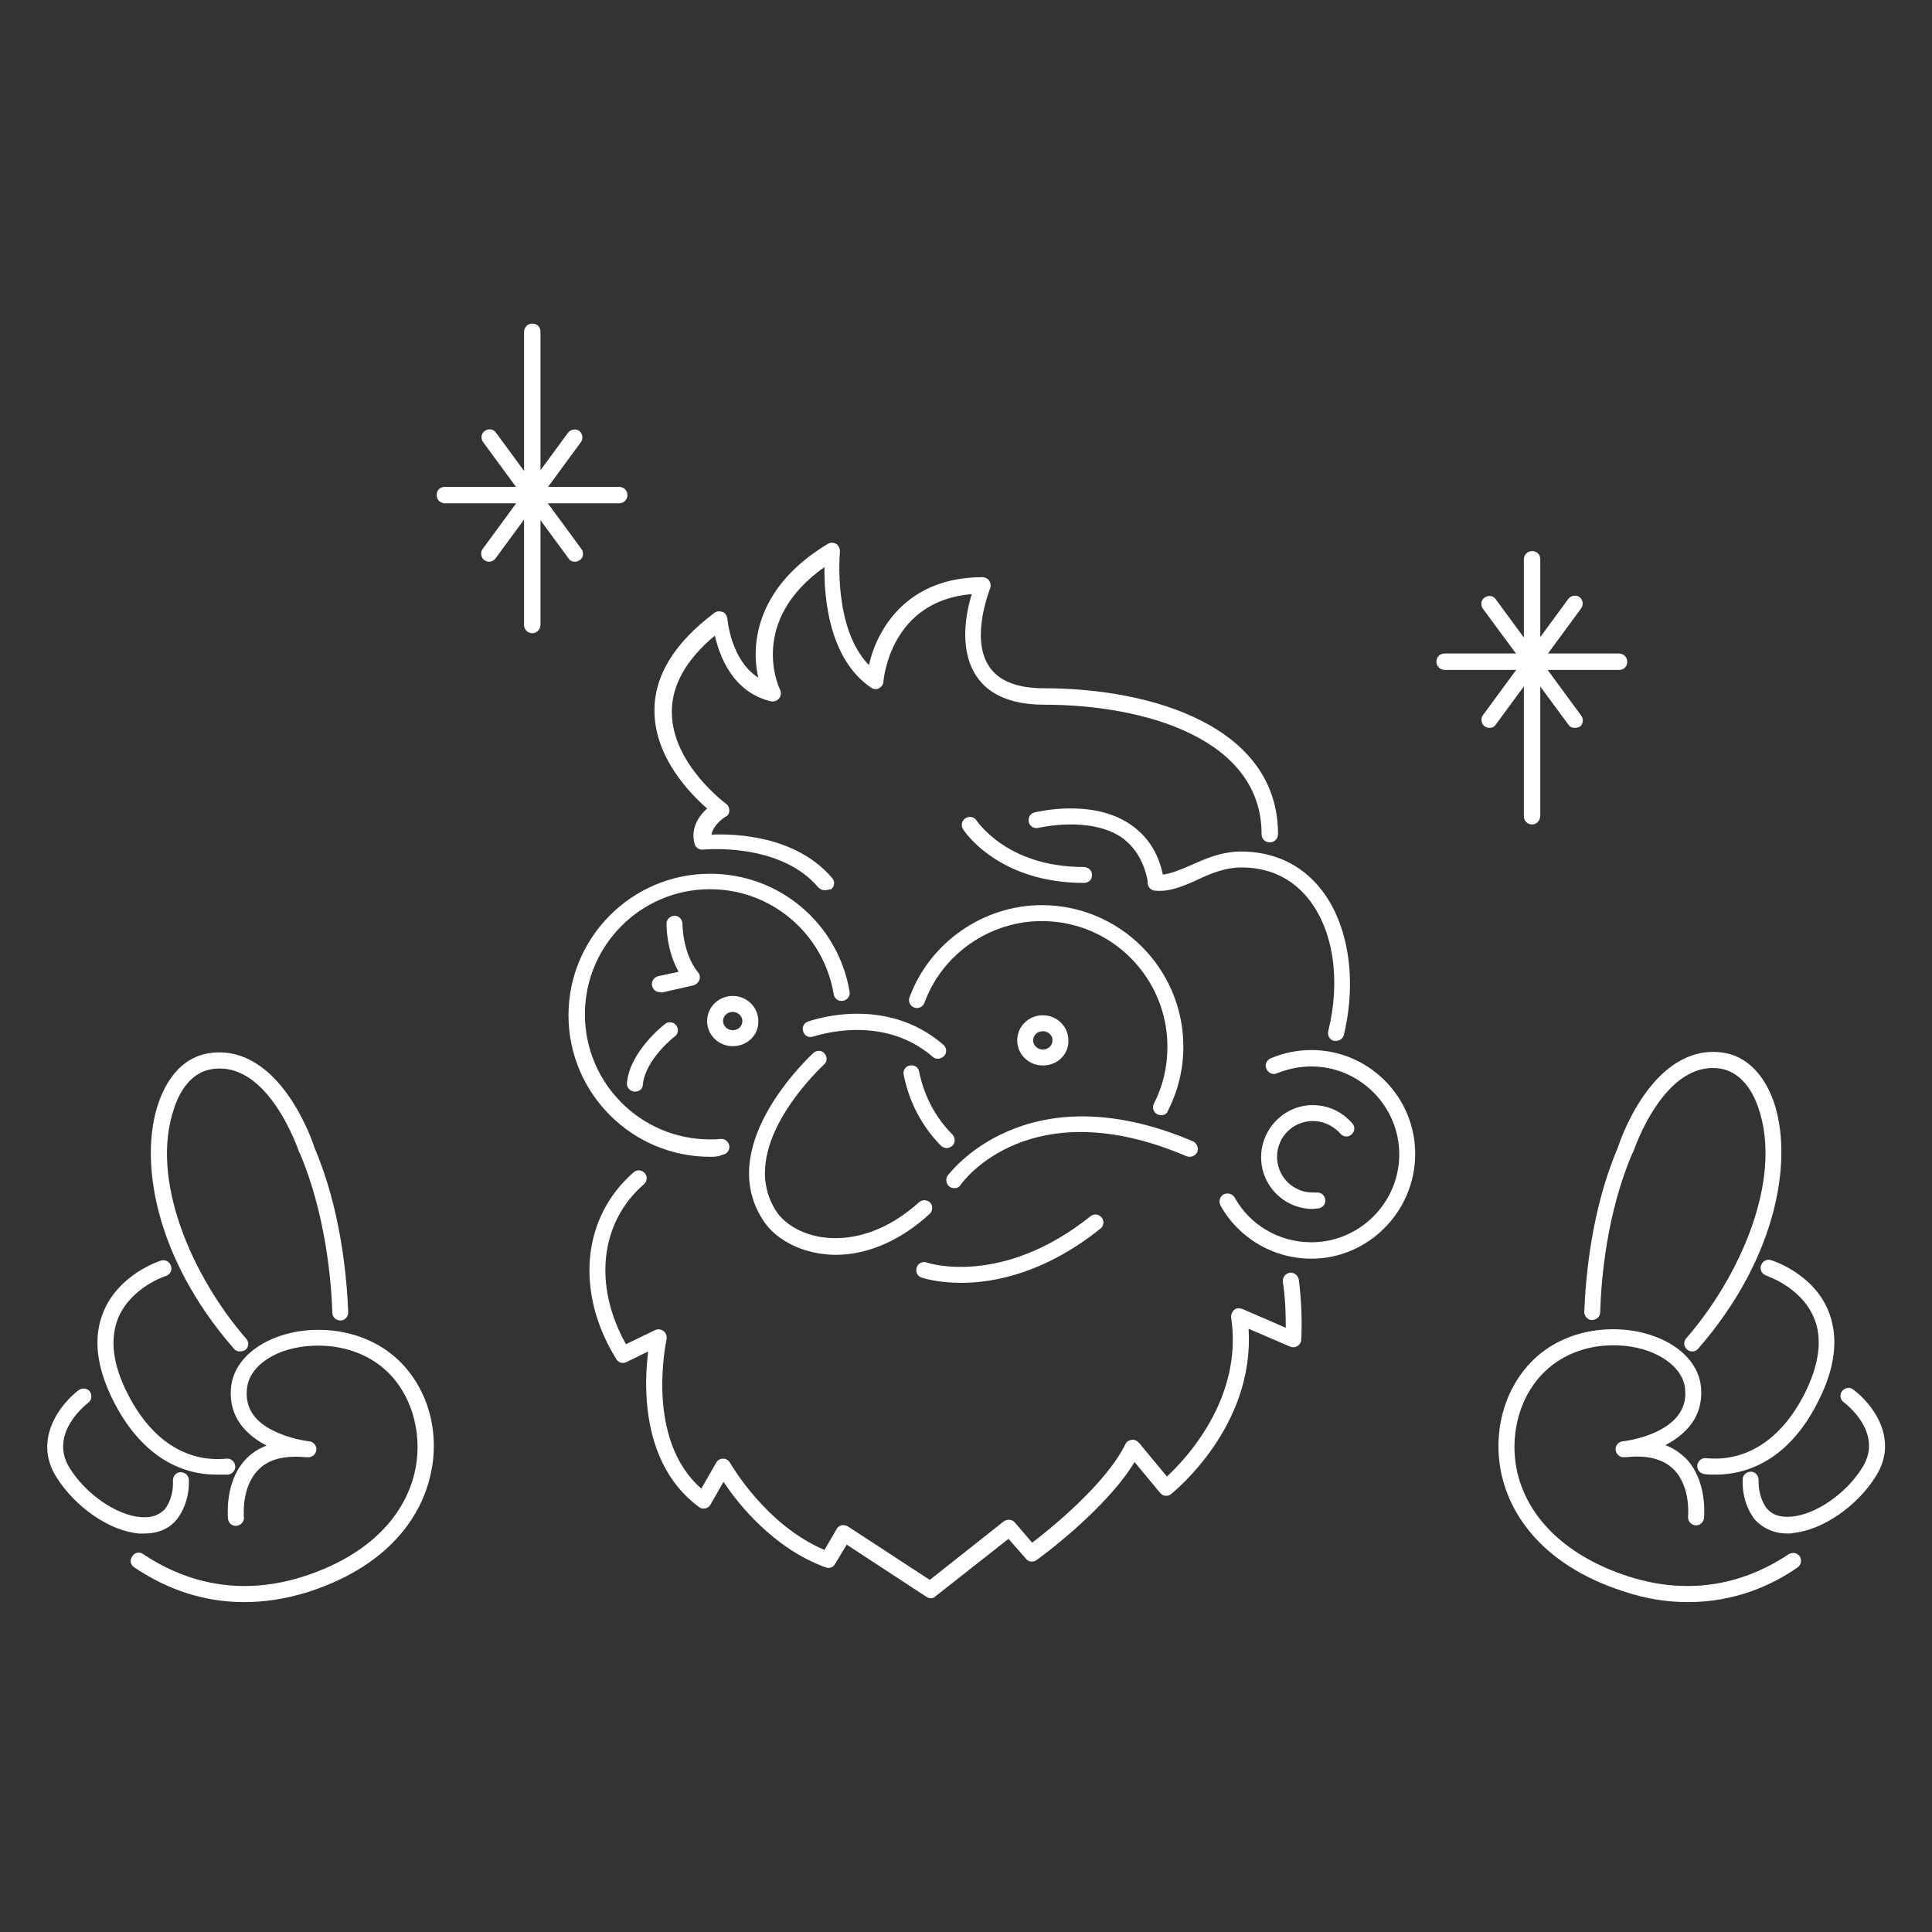 <?xml version="1.0" encoding="utf-8"?>
<!-- Generator: Adobe Illustrator 18.0.0, SVG Export Plug-In . SVG Version: 6.00 Build 0)  -->
<!DOCTYPE svg PUBLIC "-//W3C//DTD SVG 1.1//EN" "http://www.w3.org/Graphics/SVG/1.1/DTD/svg11.dtd">
<svg version="1.1" id="Layer_1" xmlns="http://www.w3.org/2000/svg" xmlns:xlink="http://www.w3.org/1999/xlink" x="0px" y="0px"
	 viewBox="0 0 400 400" enable-background="new 0 0 400 400" xml:space="preserve">
<rect x="0" y="0" width="400" height="400" fill="#333333" stroke="none"/>
<g>
	<g>
		<path fill="#FFFFFF" d="M49.6,279.8c-0.5,0-0.9-0.2-1.2-0.6c-16.5-18.9-19.7-39.3-15.5-51.1c2-5.6,5.5-9.2,10.1-10
			c6.2-1.1,12.1,2,16.9,9c3.3,4.8,5,9.8,5.2,10.5c5.5,12.8,6.7,26.9,7,34.1c0,0.9-0.7,1.7-1.6,1.7c-0.9,0-1.7-0.7-1.7-1.6
			c-0.2-7-1.5-20.7-6.7-33c0,0,0-0.1-0.1-0.1c-0.1-0.2-6.4-19.5-18.4-17.3c-3.3,0.6-6,3.4-7.5,7.9c-5.3,15.1,4,35.4,14.9,47.9
			c0.6,0.7,0.5,1.7-0.2,2.3C50.4,279.7,50,279.8,49.6,279.8z"/>
	</g>
	<g>
		<path fill="#FFFFFF" d="M50.5,331.7c-9.7,0-17.4-3.6-22.7-7.2c-0.8-0.5-1-1.5-0.4-2.3c0.5-0.8,1.5-1,2.3-0.4
			c7,4.7,18.4,9.3,33.1,4.6c12.5-4,20.6-11.6,23-21.3c1.8-7.5-0.2-15.6-5.2-20.7c-6.3-6.4-15.9-6.8-22.1-4.6c-4.5,1.7-7.2,4.6-7.4,8
			c-0.3,3.8,1.7,6.7,5.9,8.6c3.1,1.5,6.3,1.9,6.9,2c0,0,0.1,0,0.1,0c0.9,0.1,1.6,0.9,1.5,1.8c-0.1,0.9-0.9,1.6-1.8,1.5
			c-0.1,0-0.3,0-0.4,0c-4.4-0.4-7.7,0.4-9.8,2.6c-3.6,3.6-3,9.7-3,9.8c0.1,0.9-0.6,1.7-1.5,1.8c-0.9,0.1-1.7-0.5-1.8-1.5
			c0-0.3-0.8-7.8,3.9-12.5c1.2-1.2,2.5-2,4.1-2.6c-4.2-2.2-7.8-5.8-7.4-11.7c0.3-4.7,3.9-8.7,9.6-10.8c7.2-2.7,18.3-2.1,25.6,5.3
			c5.9,6,8.2,15.1,6,23.8c-1.5,6.3-6.9,17.8-25.2,23.7C59,331.1,54.6,331.7,50.5,331.7z"/>
	</g>
	<g>
		<path fill="#FFFFFF" d="M44.8,305.3c-8.8,0-16.3-5.3-21.3-15.2c-3.6-7.1-4.3-13.4-2-18.7c3.3-7.7,11.5-10.3,11.8-10.4
			c0.9-0.3,1.8,0.2,2.1,1.1s-0.2,1.8-1.1,2.1c-0.1,0-7.1,2.3-9.8,8.6c-1.8,4.4-1.2,9.7,2,15.9c4.8,9.4,12,14.1,20.4,13.3
			c0.9-0.1,1.7,0.6,1.8,1.5c0.1,0.9-0.6,1.7-1.5,1.8C46.3,305.3,45.5,305.3,44.8,305.3z"/>
	</g>
	<g>
		<path fill="#FFFFFF" d="M29.9,317.5c-0.4,0-0.7,0-1.1,0c-6.1-0.5-13.3-5.5-17.2-11.8c-4.8-7.8,1-15.1,4.7-17.9
			c0.7-0.5,1.8-0.4,2.3,0.3c0.5,0.7,0.4,1.8-0.3,2.3c-0.4,0.3-8.3,6.4-3.9,13.5c3.3,5.4,9.7,9.8,14.7,10.2c2.2,0.2,3.8-0.4,5-1.6
			c0.1-0.1,1.9-2.3,1.7-6c0-0.9,0.7-1.7,1.6-1.7c0.9,0,1.7,0.7,1.7,1.6c0.2,5.1-2.5,8.2-2.6,8.3C34.9,316.6,32.6,317.5,29.9,317.5z"
			/>
	</g>
</g>
<g>
	<g>
		<path fill="#FFFFFF" d="M350.4,279.8c-0.4,0-0.8-0.1-1.1-0.4c-0.7-0.6-0.8-1.6-0.2-2.3c10.9-12.5,20.2-32.8,14.9-47.9
			c-1.6-4.5-4.2-7.2-7.5-7.9c-12-2.2-18.3,17.1-18.4,17.3c0,0.1,0,0.1-0.1,0.1c-5.3,12.3-6.5,26-6.7,33c0,0.9-0.8,1.6-1.7,1.6
			c-0.9,0-1.6-0.8-1.6-1.7c0.3-7.3,1.5-21.3,7-34.1c0.2-0.7,1.9-5.7,5.2-10.5c4.8-7,10.7-10.1,16.9-9c4.5,0.8,8.1,4.4,10.1,10
			c4.1,11.8,0.9,32.2-15.5,51.1C351.3,279.6,350.9,279.8,350.4,279.8z"/>
	</g>
	<g>
		<path fill="#FFFFFF" d="M349.5,331.7c-4.1,0-8.5-0.6-13.3-2.2c-18.3-5.9-23.7-17.4-25.2-23.7c-2.1-8.7,0.2-17.8,6-23.8
			c7.3-7.5,18.4-8,25.6-5.3c5.7,2.1,9.3,6.1,9.6,10.8c0.4,5.9-3.2,9.5-7.4,11.7c1.6,0.6,2.9,1.5,4.1,2.6c4.7,4.7,3.9,12.2,3.9,12.5
			c-0.1,0.9-0.9,1.6-1.8,1.5c-0.9-0.1-1.6-0.9-1.5-1.8c0-0.1,0.6-6.2-3-9.8c-2.1-2.1-5.5-3-9.8-2.5c-0.1,0-0.3,0-0.4,0
			c-0.9,0.1-1.7-0.6-1.8-1.5c-0.1-0.9,0.6-1.7,1.5-1.8c0,0,0.1,0,0.1,0c0.6-0.1,3.8-0.5,6.9-2c4.2-2,6.2-4.9,5.9-8.6
			c-0.2-3.4-3-6.3-7.4-8c-6.2-2.3-15.8-1.9-22.1,4.6c-5,5.1-7,13.2-5.2,20.7c2.4,9.7,10.6,17.3,23,21.3c14.7,4.7,26.1,0.1,33.1-4.6
			c0.8-0.5,1.8-0.3,2.3,0.4c0.5,0.8,0.3,1.8-0.4,2.3C366.9,328.2,359.2,331.7,349.5,331.7z"/>
	</g>
	<g>
		<path fill="#FFFFFF" d="M355.2,305.3c-0.8,0-1.5,0-2.3-0.1c-0.9-0.1-1.6-0.9-1.5-1.8c0.1-0.9,0.9-1.6,1.8-1.5
			c8.4,0.8,15.6-3.9,20.4-13.3c3.1-6.2,3.8-11.6,1.9-15.9c-2.7-6.3-9.7-8.5-9.8-8.6c-0.9-0.3-1.4-1.2-1.1-2.1s1.2-1.4,2.1-1.1
			c0.3,0.1,8.6,2.7,11.8,10.4c2.2,5.3,1.6,11.6-2,18.7C371.6,300,364,305.3,355.2,305.3z"/>
	</g>
	<g>
		<path fill="#FFFFFF" d="M370.1,317.5c-2.7,0-5-1-6.7-2.8c-0.1-0.1-2.8-3.2-2.6-8.4c0-0.9,0.8-1.6,1.7-1.6c0.9,0,1.6,0.8,1.6,1.7
			c-0.1,3.8,1.7,6,1.8,6c1.1,1.3,2.8,1.8,5,1.6c5-0.4,11.4-4.8,14.7-10.2c4.5-7.2-3.6-13.3-3.9-13.5c-0.7-0.5-0.9-1.6-0.3-2.3
			s1.6-0.9,2.3-0.3c3.8,2.8,9.6,10.1,4.7,17.9c-3.9,6.3-11.1,11.2-17.2,11.8C370.8,317.5,370.5,317.5,370.1,317.5z"/>
	</g>
</g>
<g>
	<g>
		<g>
			<g>
				
					<path fill="none" stroke="#FFFFFF" stroke-width="3.311" stroke-linecap="round" stroke-linejoin="round" stroke-miterlimit="10" d="
					M174.6,210.3"/>
			</g>
			<g>
				<path fill="#FFFFFF" d="M147,239.5c-16.1,0-29.3-13.1-29.3-29.3c0-16.1,13.1-29.3,29.3-29.3c14.4,0,26.5,10.3,28.9,24.4
					c0.2,0.9-0.5,1.8-1.4,1.9c-0.9,0.2-1.8-0.5-1.9-1.4c-2.1-12.5-12.9-21.7-25.6-21.7c-14.3,0-25.9,11.6-25.9,25.9
					s11.6,25.9,25.9,25.9c0.7,0,1.5,0,2.2-0.1c0.9-0.1,1.7,0.6,1.8,1.5s-0.6,1.7-1.5,1.8C148.7,239.5,147.8,239.5,147,239.5z"/>
			</g>
			<g>
				<path fill="#FFFFFF" d="M240.4,230.9c-0.3,0-0.5-0.1-0.8-0.2c-0.8-0.4-1.1-1.4-0.7-2.2c1.9-3.7,2.8-7.6,2.8-11.8
					c0-14.3-11.6-26-26-26c-10.8,0-20.6,6.8-24.3,16.9c-0.3,0.9-1.3,1.3-2.1,1c-0.9-0.3-1.3-1.3-1-2.1c4.2-11.4,15.3-19.1,27.4-19.1
					c16.1,0,29.3,13.1,29.3,29.3c0,4.7-1.1,9.1-3.2,13.3C241.6,230.6,241,230.9,240.4,230.9z"/>
			</g>
			<g>
				<path fill="#FFFFFF" d="M196,237.7c-0.4,0-0.9-0.2-1.2-0.5c-4-4.1-6.6-9.1-7.7-14.7c-0.2-0.9,0.4-1.8,1.3-1.9
					c0.9-0.2,1.8,0.4,1.9,1.3c1,4.9,3.3,9.4,6.9,13c0.6,0.7,0.6,1.7,0,2.3C196.8,237.5,196.4,237.7,196,237.7z"/>
			</g>
			<g>
				<path fill="#FFFFFF" d="M194.2,219.2c-0.4,0-0.8-0.1-1.1-0.4c-10.6-9.2-24.5-4.2-24.7-4.2c-0.9,0.3-1.8-0.1-2.1-1s0.1-1.8,1-2.1
					c0.6-0.2,15.9-5.7,28,4.8c0.7,0.6,0.8,1.6,0.2,2.3C195.1,219,194.6,219.2,194.2,219.2z"/>
			</g>
			<g>
				<path fill="#FFFFFF" d="M197.6,246c-0.3,0-0.7-0.1-1-0.3c-0.7-0.5-0.9-1.6-0.4-2.3c0.2-0.2,16-21.9,50.8-7.1
					c0.8,0.4,1.2,1.3,0.9,2.2c-0.4,0.8-1.3,1.2-2.2,0.9c-32.3-13.8-46.3,5.1-46.8,5.9C198.6,245.8,198.1,246,197.6,246z"/>
			</g>
			<g>
				
					<path fill="none" stroke="#FFFFFF" stroke-width="3.311" stroke-linecap="round" stroke-linejoin="round" stroke-miterlimit="10" d="
					M152.6,185.8"/>
			</g>
			<g>
				<path fill="#FFFFFF" d="M276.6,215.5c-0.1,0-0.3,0-0.4,0c-0.9-0.2-1.4-1.1-1.2-2c2.6-10.5,1.1-20.9-4.1-27.4
					c-3.5-4.4-8.4-6.6-14.2-6.5c-3.3,0.1-6.2,1.3-8.9,2.6c-2.9,1.3-5.7,2.5-8.7,2.2c-0.9-0.1-1.6-0.9-1.5-1.8
					c0.1-0.9,0.9-1.6,1.8-1.5c2.1,0.2,4.4-0.8,7-1.9c2.9-1.3,6.2-2.8,10.2-2.9c6.9-0.1,12.8,2.6,16.9,7.8c5.7,7.2,7.5,18.8,4.7,30.3
					C278,215,277.4,215.5,276.6,215.5z"/>
			</g>
			<g>
				<path fill="#FFFFFF" d="M271.5,260.6c-7.8,0-15-4.2-18.8-11c-0.4-0.8-0.2-1.8,0.6-2.3c0.8-0.4,1.8-0.2,2.3,0.6
					c3.2,5.8,9.3,9.3,15.9,9.3c10,0,18.2-8.2,18.2-18.2s-8.2-18.2-18.2-18.2c-2.5,0-4.8,0.5-7.1,1.4c-0.8,0.4-1.8,0-2.2-0.9
					c-0.4-0.8,0-1.8,0.9-2.2c2.6-1.1,5.5-1.7,8.4-1.7c11.8,0,21.5,9.6,21.5,21.5S283.3,260.6,271.5,260.6z"/>
			</g>
			<g>
				<path fill="#FFFFFF" d="M192.7,330.9c-0.3,0-0.6-0.1-0.9-0.3l-16.5-10.8l-2.4,4c-0.4,0.7-1.2,1-2,0.7
					c-10.9-4-18.2-13.3-21.1-17.7l-2.7,4.7c-0.2,0.4-0.6,0.7-1.1,0.8c-0.5,0.1-0.9,0-1.3-0.3c-6.4-4.7-10.1-12.3-10.8-22.1
					c-0.3-4,0-7.7,0.3-10.1l-4.5,2.2c-0.8,0.4-1.7,0.1-2.1-0.6c-8.6-13.9-7.1-29.4,3.6-38.7c0.7-0.6,1.7-0.5,2.3,0.2
					c0.6,0.7,0.5,1.7-0.2,2.3c-9.1,7.9-10.5,21-3.7,33.1l6-2.9c0.6-0.3,1.3-0.2,1.8,0.2c0.5,0.4,0.7,1,0.6,1.7
					c0,0.2-4.6,20.6,7.2,30.9l3.1-5.4c0.3-0.5,0.8-0.8,1.4-0.8c0,0,0,0,0,0c0.6,0,1.1,0.3,1.4,0.8c0.1,0.1,7.3,12.9,19.6,18.1
					l2.5-4.3c0.2-0.4,0.6-0.7,1-0.8c0.4-0.1,0.9,0,1.3,0.2l17,11.1l15.3-12.1c0.7-0.5,1.7-0.5,2.3,0.2l3.6,4.2
					c3.8-2.9,15.3-12.2,19.3-20.4c0.2-0.5,0.7-0.8,1.3-0.9c0.6-0.1,1.1,0.2,1.5,0.6l5.8,7c3.9-3.6,15.8-16.2,13.3-32.9
					c-0.1-0.6,0.2-1.2,0.6-1.6c0.5-0.4,1.1-0.4,1.7-0.2l9,3.9c0-2.2,0-5.6-0.6-9.5c-0.1-0.9,0.5-1.7,1.4-1.9
					c0.9-0.1,1.7,0.5,1.9,1.4c0.9,6.9,0.5,12.3,0.5,12.5c0,0.5-0.3,1-0.8,1.3c-0.5,0.3-1,0.3-1.5,0.1l-8.6-3.7
					c1.3,20.2-15.3,33.6-16,34.2c-0.7,0.6-1.7,0.5-2.3-0.2l-5.3-6.4c-6,9.9-19.7,19.9-20.3,20.3c-0.7,0.5-1.7,0.4-2.2-0.3l-3.6-4.1
					l-15,11.8C193.4,330.8,193.1,330.9,192.7,330.9z"/>
			</g>
			<g>
				<path fill="#FFFFFF" d="M151.7,216.6c-2.9,0-5.3-2.3-5.3-5.2c0-2.9,2.4-5.2,5.3-5.2s5.3,2.3,5.3,5.2
					C157.1,214.3,154.7,216.6,151.7,216.6z M151.7,209.5c-1.1,0-2,0.8-2,1.9c0,1,0.9,1.9,2,1.9c1.1,0,2-0.8,2-1.9
					C153.7,210.4,152.8,209.5,151.7,209.5z"/>
			</g>
			<g>
				
					<path fill="none" stroke="#FFFFFF" stroke-width="3.311" stroke-linecap="round" stroke-linejoin="round" stroke-miterlimit="10" d="
					M139.6,187.1"/>
			</g>
			<g>
				<path fill="#FFFFFF" d="M136.6,205.4c-0.8,0-1.4-0.5-1.6-1.3c-0.2-0.9,0.4-1.8,1.3-2l4.2-0.9c-2.6-4.6-2.5-9.8-2.5-10
					c0-0.9,0.8-1.6,1.7-1.6c0.9,0,1.6,0.8,1.6,1.7c0,0.1,0,6,3.2,10c0.4,0.4,0.5,1,0.3,1.6c-0.2,0.5-0.6,0.9-1.2,1.1l-6.6,1.5
					C136.8,205.4,136.7,205.4,136.6,205.4z"/>
			</g>
			<g>
				<path fill="#FFFFFF" d="M170.7,184.3c-0.5,0-0.9-0.2-1.3-0.6c-8-9.4-23.7-7.8-23.8-7.8c-0.8,0.1-1.6-0.4-1.8-1.2
					c-0.9-3.3,1-5.9,2.6-7.3c-3.4-3-10.8-10.4-10.9-20.1c-0.1-7.3,4.1-14.2,12.4-20.4c0.5-0.4,1.1-0.4,1.7-0.2
					c0.6,0.2,0.9,0.8,1,1.4c0,0.1,0.7,8.6,6.4,12.2c-1.7-7.3-0.1-19,14.4-27.7c0.5-0.3,1.2-0.3,1.7,0c0.5,0.3,0.8,0.9,0.8,1.6
					c0,0.2-1.5,15.8,6,23.5c1.7-7.6,8-18.2,23.5-18.2c0.6,0,1.1,0.3,1.4,0.7c0.3,0.5,0.4,1,0.2,1.6c0,0.1-4.2,10.3-0.2,16.2
					c2,3,5.8,4.5,11.4,4.5c22.3,0,48.4,7.9,48.4,30.2c0,0.9-0.7,1.7-1.7,1.7s-1.7-0.7-1.7-1.7c0-19.8-24.3-26.8-45-26.8
					c-6.7,0-11.5-2-14.1-6c-3.6-5.5-2.1-13.1-0.9-16.9c-16.8,1.4-18.2,17.4-18.3,18.1c0,0.6-0.4,1.1-0.9,1.4
					c-0.5,0.3-1.2,0.2-1.6-0.1c-8.8-5.9-9.8-18.8-9.7-25c-15.8,11.2-9.5,24.8-9.2,25.4c0.3,0.6,0.2,1.3-0.2,1.8
					c-0.4,0.5-1,0.7-1.7,0.6c-7.9-1.9-10.6-9.3-11.6-13.6c-6,5-9,10.4-8.9,16c0.1,10.6,11.1,18.7,11.2,18.8c0.5,0.3,0.7,0.9,0.7,1.4
					c0,0.6-0.3,1.1-0.8,1.3c0,0-2.5,1.5-2.9,3.7c4.7-0.2,17.4,0.1,25,9c0.6,0.7,0.5,1.7-0.2,2.3
					C171.5,184.2,171.1,184.3,170.7,184.3z"/>
			</g>
			<g>
				<path fill="#FFFFFF" d="M239.3,184.3c-0.8,0-1.5-0.6-1.6-1.4c-0.7-4.3-2.6-7.5-5.6-9.6c-6.7-4.4-17-1.9-17.1-1.9
					c-0.9,0.2-1.8-0.3-2-1.2c-0.2-0.9,0.3-1.8,1.2-2c0.5-0.1,11.8-2.9,19.7,2.4c3.9,2.6,6.3,6.5,7.1,11.8c0.1,0.9-0.5,1.8-1.4,1.9
					C239.4,184.3,239.3,184.3,239.3,184.3z"/>
			</g>
			<g>
				<path fill="#FFFFFF" d="M173,259.8c-1,0-1.9-0.1-2.8-0.2c-5.2-0.7-9.7-3.2-12.1-6.8c-10.1-15.1,8.2-32.8,10.3-34.8
					c0.7-0.6,1.7-0.6,2.3,0.1c0.6,0.7,0.6,1.7-0.1,2.3c-1.9,1.8-18.3,17.7-9.8,30.5c1.8,2.7,5.6,4.8,9.8,5.3
					c6.5,0.8,13.5-1.7,19.7-7.3c0.7-0.6,1.7-0.5,2.3,0.1c0.6,0.7,0.5,1.7-0.1,2.3C186.4,256.9,179.6,259.8,173,259.8z"/>
			</g>
			<g>
				<path fill="#FFFFFF" d="M131.5,226c-0.1,0-0.1,0-0.2,0c-0.9-0.1-1.6-0.9-1.5-1.8c0.6-6.5,7.6-12,7.9-12.2
					c0.7-0.6,1.8-0.4,2.3,0.3c0.6,0.7,0.4,1.8-0.3,2.3c-0.1,0-6.1,4.8-6.6,9.9C133.1,225.4,132.4,226,131.5,226z"/>
			</g>
			<g>
				<path fill="#FFFFFF" d="M224.4,182.8c-17.6,0-24.7-10.6-25-11.1c-0.5-0.8-0.3-1.8,0.5-2.3c0.8-0.5,1.8-0.3,2.3,0.5
					c0,0,1.6,2.4,5.1,4.8c4.7,3.2,10.5,4.8,17.1,4.8c0.9,0,1.7,0.7,1.7,1.7S225.3,182.8,224.4,182.8z"/>
			</g>
		</g>
		<g>
			<path fill="#FFFFFF" d="M215.9,220.6c-2.9,0-5.3-2.3-5.3-5.2c0-2.9,2.4-5.2,5.3-5.2c2.9,0,5.3,2.3,5.3,5.2
				C221.3,218.3,218.9,220.6,215.9,220.6z M215.9,213.5c-1.1,0-2,0.8-2,1.9c0,1,0.9,1.9,2,1.9s2-0.8,2-1.9
				C218,214.4,217,213.5,215.9,213.5z"/>
		</g>
	</g>
	<g>
		<path fill="#FFFFFF" d="M199,265.6c-4.9,0-7.9-1-8.2-1.1c-0.9-0.3-1.3-1.2-1-2.1c0.3-0.9,1.2-1.3,2.1-1l0,0
			c0.2,0.1,15.5,5.1,33.9-9.6c0.7-0.6,1.8-0.4,2.3,0.3c0.6,0.7,0.4,1.8-0.3,2.3C216.3,263.6,205.8,265.6,199,265.6z"/>
	</g>
</g>
<g>
	<g>
		<path fill="#FFFFFF" d="M110.2,131.1c-0.9,0-1.7-0.7-1.7-1.7V68.7c0-0.9,0.7-1.7,1.7-1.7s1.7,0.7,1.7,1.7v60.8
			C111.8,130.4,111.1,131.1,110.2,131.1z"/>
	</g>
	<g>
		<path fill="#FFFFFF" d="M128.2,104.2H92.1c-0.9,0-1.7-0.7-1.7-1.7s0.7-1.7,1.7-1.7h36.1c0.9,0,1.7,0.7,1.7,1.7
			S129.1,104.2,128.2,104.2z"/>
	</g>
	<g>
		<path fill="#FFFFFF" d="M119,116.3c-0.5,0-1-0.2-1.3-0.7L100,91.5c-0.5-0.7-0.4-1.8,0.4-2.3c0.7-0.5,1.8-0.4,2.3,0.4l17.7,24.1
			c0.5,0.7,0.4,1.8-0.4,2.3C119.7,116.2,119.3,116.3,119,116.3z"/>
	</g>
	<g>
		<path fill="#FFFFFF" d="M101.3,116.3c-0.3,0-0.7-0.1-1-0.3c-0.7-0.5-0.9-1.6-0.4-2.3l17.7-24.1c0.5-0.7,1.6-0.9,2.3-0.4
			c0.7,0.5,0.9,1.6,0.4,2.3l-17.7,24.1C102.3,116,101.8,116.3,101.3,116.3z"/>
	</g>
</g>
<g>
	<g>
		<path fill="#FFFFFF" d="M317.2,170.7c-0.9,0-1.7-0.7-1.7-1.7v-53.2c0-0.9,0.7-1.7,1.7-1.7s1.7,0.7,1.7,1.7v53.2
			C318.8,170,318.1,170.7,317.2,170.7z"/>
	</g>
	<g>
		<path fill="#FFFFFF" d="M335.2,138.7h-36.1c-0.9,0-1.7-0.7-1.7-1.7s0.7-1.7,1.7-1.7h36.1c0.9,0,1.7,0.7,1.7,1.7
			S336.2,138.7,335.2,138.7z"/>
	</g>
	<g>
		<path fill="#FFFFFF" d="M326,150.7c-0.5,0-1-0.2-1.3-0.7L307,126c-0.5-0.7-0.4-1.8,0.4-2.3c0.7-0.5,1.8-0.4,2.3,0.4l17.7,24.1
			c0.5,0.7,0.4,1.8-0.4,2.3C326.7,150.6,326.4,150.7,326,150.7z"/>
	</g>
	<g>
		<path fill="#FFFFFF" d="M308.4,150.7c-0.3,0-0.7-0.1-1-0.3c-0.7-0.5-0.9-1.6-0.4-2.3l17.7-24.1c0.5-0.7,1.6-0.9,2.3-0.4
			c0.7,0.5,0.9,1.6,0.4,2.3l-17.7,24.1C309.4,150.5,308.9,150.7,308.4,150.7z"/>
	</g>
</g>
<g>
	<path fill="#FFFFFF" d="M271.8,250.3c-5.9,0-10.7-4.8-10.7-10.7c0-5.9,4.8-10.8,10.7-10.8c2.7,0,5.3,1,7.2,2.8c0.3,0.3,0.7,0.6,1,1
		c0.6,0.7,0.5,1.7-0.2,2.3c-0.7,0.6-1.7,0.5-2.3-0.2c-0.2-0.2-0.4-0.5-0.7-0.7c-1.4-1.2-3.1-1.9-5-1.9c-4.1,0-7.4,3.3-7.4,7.4
		c0,4.1,3.3,7.4,7.4,7.4c0.3,0,0.5,0,0.8,0c0.9-0.1,1.7,0.6,1.8,1.5c0.1,0.9-0.6,1.7-1.5,1.8C272.5,250.2,272.1,250.3,271.8,250.3z"
		/>
</g>
</svg>
